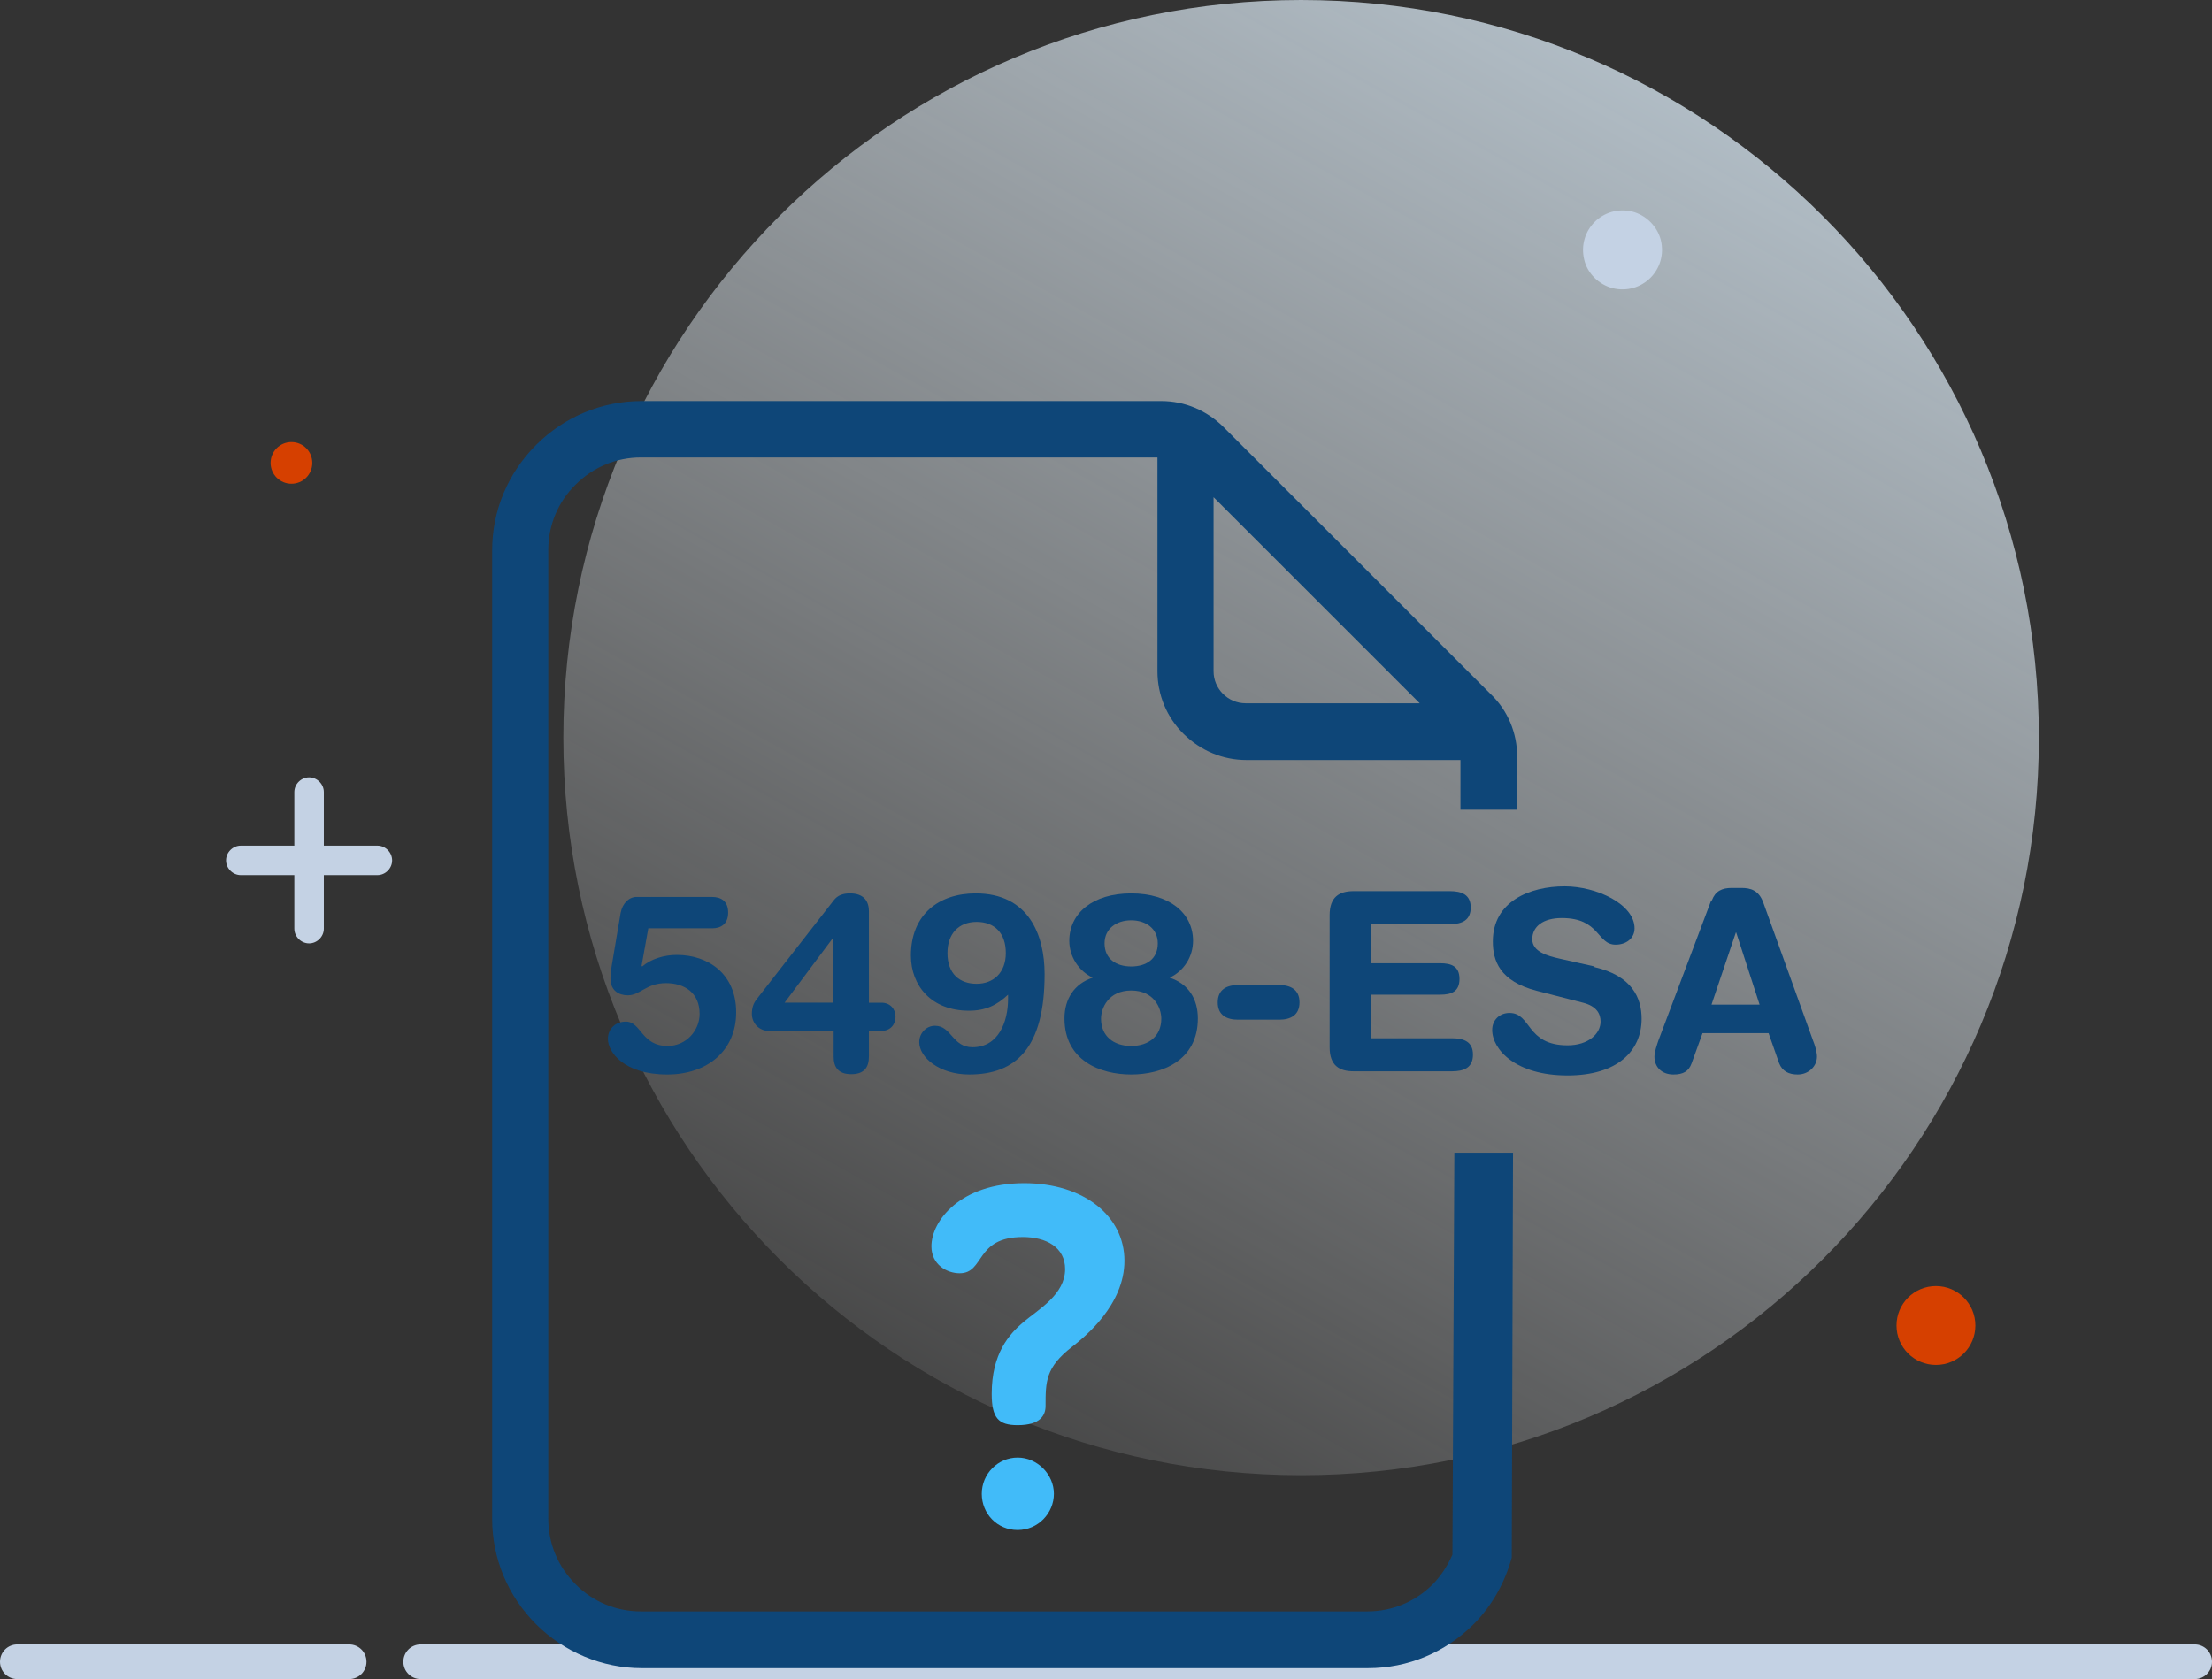 <?xml version="1.0" encoding="UTF-8"?>
<svg id="Layer_1" data-name="Layer 1" xmlns="http://www.w3.org/2000/svg" xmlns:xlink="http://www.w3.org/1999/xlink" viewBox="0 0 68.99 52.38">
  <rect x="0" y="0" width="68.99" height="52.38" fill="#333333" stroke="none"/>
  <defs>
    <style>
      .cls-1 {
        fill: #c4d2e4;
      }

      .cls-2 {
        fill: #41bbf9;
      }

      .cls-3 {
        fill: #0e4678;
      }

      .cls-4 {
        fill: #d64000;
      }

      .cls-5 {
        fill: url(#linear-gradient);
      }
    </style>
    <linearGradient id="linear-gradient" x1="62.53" y1="-8465.29" x2="11.4" y2="-8556.82" gradientTransform="translate(0 -8481.57) scale(1 -1)" gradientUnits="userSpaceOnUse">
      <stop offset="0" stop-color="#d7eeff"/>
      <stop offset=".73" stop-color="#fff" stop-opacity="0"/>
    </linearGradient>
  </defs>
  <g>
    <path class="cls-5" d="M40.58,46.02c12.71,0,23.01-10.3,23.01-23.01S53.29,0,40.58,0s-23.01,10.3-23.01,23.01,10.3,23.01,23.01,23.01Z"/>
    <path class="cls-1" d="M10.89,51.3H.54c-.3,0-.54.24-.54.54s.24.54.54.54h10.35c.3,0,.54-.24.54-.54s-.24-.54-.54-.54Z"/>
    <path class="cls-1" d="M68.46,51.3H13.12c-.3,0-.54.24-.54.54s.24.54.54.54h55.33c.3,0,.54-.24.54-.54s-.24-.54-.54-.54h0Z"/>
    <path class="cls-4" d="M61.61,41.35c0,.68-.55,1.23-1.23,1.23s-1.23-.55-1.23-1.23.55-1.23,1.23-1.23,1.23.55,1.23,1.23Z"/>
    <path class="cls-1" d="M51.8,7.49c.22.92-.59,1.72-1.5,1.5-.43-.11-.79-.46-.89-.89-.22-.92.59-1.72,1.5-1.5.43.11.78.46.89.89Z"/>
    <path class="cls-4" d="M9.74,14.44c0,.36-.29.65-.65.65s-.65-.29-.65-.65.29-.65.65-.65.65.29.65.65Z"/>
    <path class="cls-1" d="M11.77,26.38h-1.67v-1.67c0-.25-.21-.46-.46-.46s-.46.21-.46.46v1.67h-1.67c-.25,0-.46.21-.46.46s.21.46.46.46h1.67v1.67c0,.25.21.46.46.46s.46-.21.46-.46v-1.67h1.67c.25,0,.46-.21.46-.46s-.21-.46-.46-.46Z"/>
  </g>
  <path class="cls-3" d="M45.36,35.96l-.06,12.54c-.15.34-.35.65-.61.92-.55.55-1.27.85-2.05.85h-22.65c-.77,0-1.5-.3-2.04-.85-.55-.55-.85-1.27-.85-2.05v-30.21c0-.77.3-1.5.85-2.04.55-.55,1.27-.85,2.04-.85h16.11v6.67c0,.74.29,1.44.82,1.96s1.22.81,1.96.81h6.67v1.55h1.77v-1.65c0-.74-.29-1.44-.82-1.95l-8.33-8.33c-.53-.53-1.22-.82-1.95-.82h-16.21c-1.24,0-2.41.49-3.29,1.37s-1.37,2.05-1.37,3.29v30.21c0,1.24.49,2.41,1.37,3.29.87.87,2.07,1.37,3.29,1.37h22.66c1.24,0,2.41-.49,3.29-1.37.56-.56.97-1.28,1.19-2.08l.04-12.63h-1.71M37.85,20.94v-5.43l6.43,6.43h-5.43c-.55,0-1-.45-1-1Z"/>
  <path class="cls-2" d="M31.74,45.47c-.62,0-1.12.51-1.12,1.13s.48,1.13,1.12,1.13,1.13-.53,1.13-1.13-.51-1.13-1.13-1.13ZM31.94,36.91c-1.98,0-2.89,1.17-2.89,1.97,0,.57.48.84.88.84.79,0,.47-1.13,1.97-1.13.73,0,1.32.32,1.32,1,0,.79-.82,1.25-1.31,1.66-.43.37-.98.97-.98,2.23,0,.76.21.98.81.98.72,0,.87-.32.87-.6,0-.76,0-1.2.82-1.84.4-.31,1.64-1.31,1.64-2.69s-1.25-2.42-3.13-2.42h0Z"/>
  <g>
    <path class="cls-3" d="M19.36,28.47c.05-.27.24-.49.5-.49h2.34c.3,0,.51.14.51.49s-.22.49-.5.49h-1.99l-.21,1.17.02.02c.28-.24.69-.36,1.08-.36.98,0,1.85.59,1.85,1.79s-.9,1.94-2.15,1.94c-1.35,0-1.85-.7-1.85-1.11,0-.31.23-.54.56-.54.48,0,.48.76,1.3.76.59,0,1-.49,1-1,0-.66-.47-.96-1.05-.96-.62,0-.8.38-1.19.38-.28,0-.54-.15-.54-.52,0-.16.02-.28.04-.41l.28-1.66Z"/>
    <path class="cls-3" d="M26,32.17h-1.96c-.41,0-.59-.29-.59-.54,0-.2.05-.33.15-.46l2.4-3.08c.12-.16.29-.22.51-.22.42,0,.59.23.59.56v2.85h.39c.27,0,.44.19.44.44s-.17.44-.44.44h-.39v.8c0,.33-.14.55-.55.55s-.55-.22-.55-.55v-.8ZM26,29.26h-.02l-1.51,2.02h1.52v-2.02Z"/>
    <path class="cls-3" d="M31.44,31.03c-.34.32-.69.5-1.22.5-1.17,0-1.81-.78-1.81-1.72,0-1.29.88-1.94,2.02-1.94,1.65,0,2.15,1.29,2.15,2.52,0,2.31-.9,3.13-2.35,3.13-.93,0-1.56-.53-1.56-1.01,0-.28.22-.51.49-.51.52,0,.54.67,1.17.67.81,0,1.11-.79,1.11-1.51v-.14ZM30.46,28.76c-.56,0-.91.37-.91.97,0,.66.39.96.91.96s.91-.34.91-.96-.35-.97-.91-.97Z"/>
    <path class="cls-3" d="M34.08,30.5c-.44-.21-.73-.66-.73-1.15,0-.86.73-1.48,1.93-1.48s1.93.62,1.93,1.48c0,.49-.28.94-.73,1.15.59.19.88.67.88,1.27,0,1.32-1.12,1.75-2.08,1.75s-2.08-.43-2.08-1.75c0-.6.3-1.08.88-1.27ZM35.28,32.63c.55,0,.94-.31.94-.85,0-.34-.23-.88-.94-.88s-.94.55-.94.88c0,.54.39.85.94.85ZM35.28,30.15c.47,0,.83-.23.83-.72,0-.46-.37-.72-.83-.72s-.83.26-.83.72c0,.49.37.72.83.72Z"/>
    <path class="cls-3" d="M39.9,30.73c.35,0,.63.14.63.54s-.28.54-.63.54h-1.29c-.35,0-.63-.14-.63-.54s.28-.54.63-.54h1.29Z"/>
    <path class="cls-3" d="M41.47,28.55c0-.57.3-.75.75-.75h3c.37,0,.65.11.65.51s-.27.52-.65.52h-2.47v1.22h2.17c.34,0,.6.09.6.49s-.26.49-.6.49h-2.17v1.36h2.54c.37,0,.65.11.65.51s-.27.52-.65.52h-3.07c-.45,0-.75-.18-.75-.75v-4.12Z"/>
    <path class="cls-3" d="M49.73,30.17c1.17.27,1.47.96,1.47,1.61,0,1.01-.76,1.77-2.31,1.77-1.62,0-2.35-.81-2.35-1.42,0-.31.23-.53.54-.53.69,0,.51,1.01,1.81,1.01.66,0,1.03-.37,1.03-.74,0-.23-.11-.48-.55-.59l-1.44-.37c-1.16-.3-1.37-.94-1.37-1.54,0-1.25,1.15-1.72,2.24-1.72,1,0,2.18.56,2.18,1.31,0,.32-.27.51-.59.51-.59,0-.48-.83-1.68-.83-.59,0-.92.27-.92.66s.47.52.87.61l1.07.24Z"/>
    <path class="cls-3" d="M53.39,28.09c.11-.29.31-.39.62-.39h.3c.29,0,.55.07.69.47l1.55,4.3c.05.12.12.35.12.49,0,.31-.27.56-.6.56-.28,0-.48-.1-.58-.35l-.33-.94h-2.06l-.34.94c-.09.25-.26.35-.57.35-.35,0-.59-.22-.59-.56,0-.14.08-.37.12-.49l1.65-4.38ZM54.16,29.09h-.02l-.76,2.25h1.5l-.73-2.25Z"/>
  </g>
</svg>